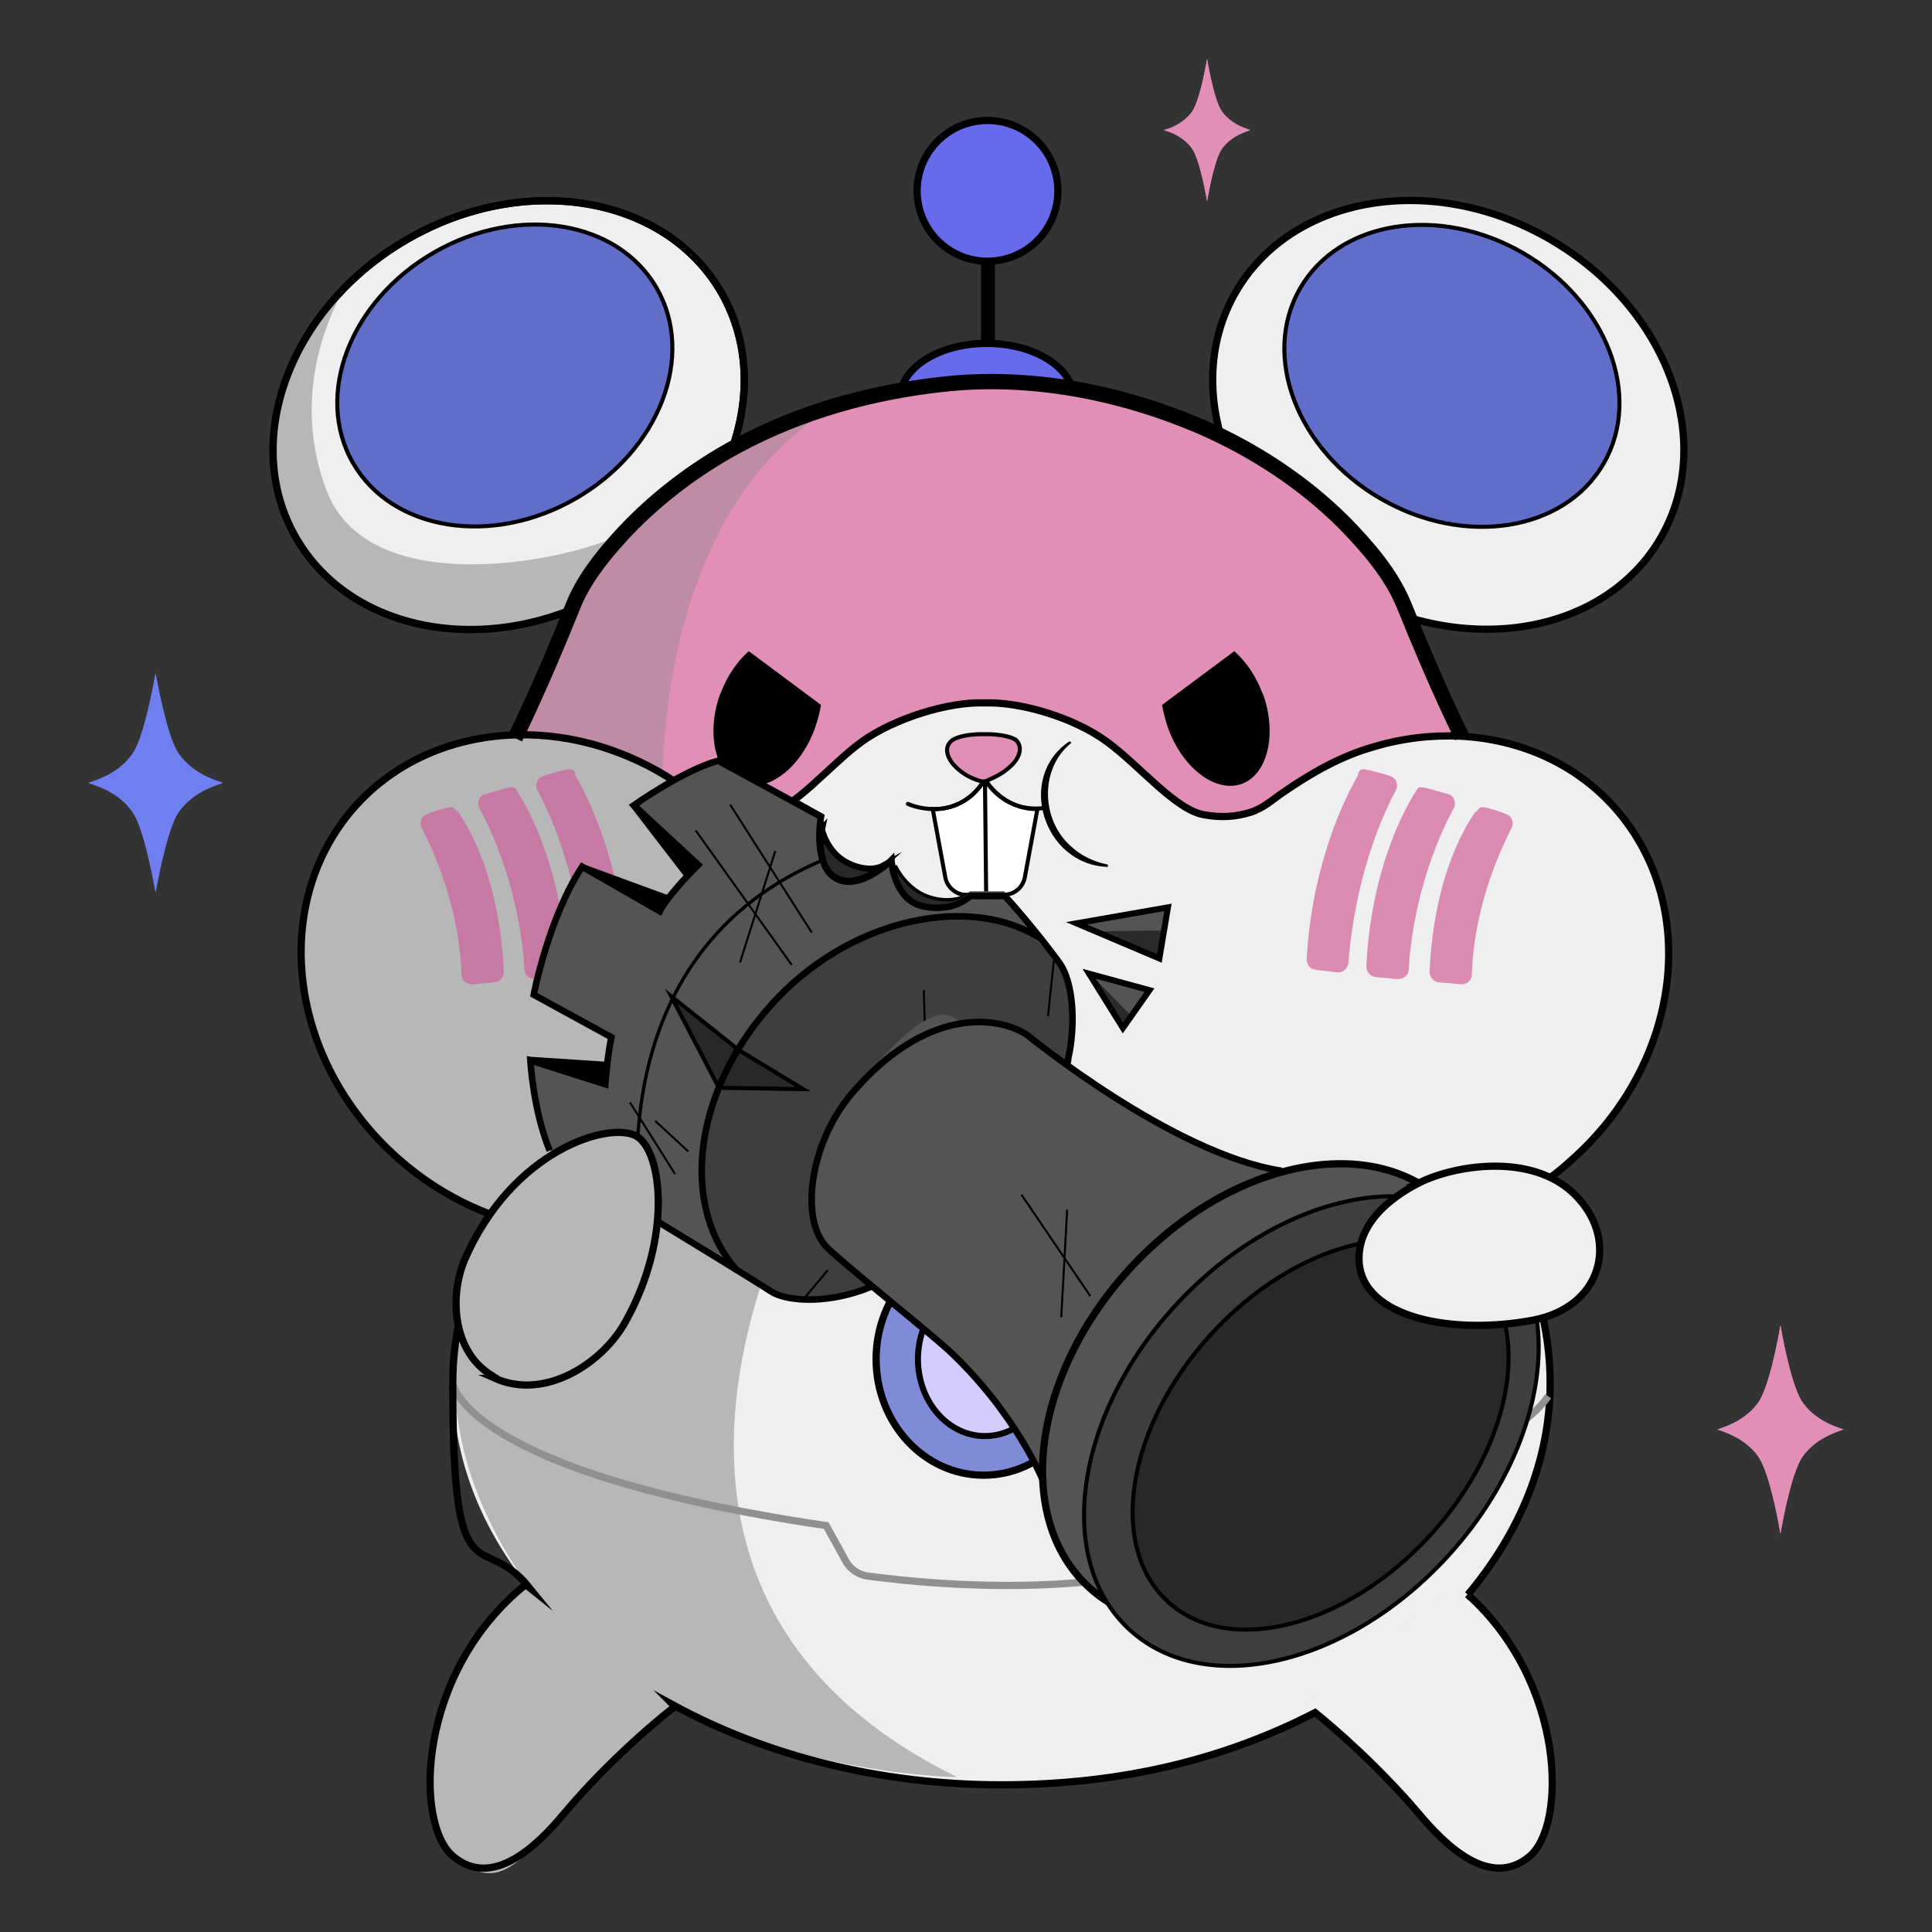 <?xml version="1.0" encoding="UTF-8"?>
<svg id="Layer_1" data-name="Layer 1" xmlns="http://www.w3.org/2000/svg" viewBox="0 0 115 115">
  <rect x="0" y="0" width="115" height="115" fill="#333333" stroke="none"/>
  <defs>
    <style>
      .cls-1, .cls-2 {
        fill: #000;
      }

      .cls-1, .cls-2, .cls-3, .cls-4, .cls-5, .cls-6, .cls-7, .cls-8, .cls-9, .cls-10, .cls-11 {
        stroke-width: 0px;
      }

      .cls-2 {
        mix-blend-mode: multiply;
        opacity: .5;
      }

      .cls-2, .cls-12 {
        isolation: isolate;
      }

      .cls-13, .cls-14, .cls-15, .cls-16, .cls-17, .cls-18, .cls-19, .cls-20, .cls-21, .cls-22, .cls-23, .cls-24, .cls-25, .cls-26, .cls-27, .cls-28, .cls-29, .cls-30, .cls-31, .cls-32, .cls-33, .cls-34, .cls-35, .cls-36, .cls-37, .cls-38, .cls-39 {
        stroke: #000;
      }

      .cls-13, .cls-14, .cls-15, .cls-16, .cls-17, .cls-18, .cls-19, .cls-20, .cls-22, .cls-26, .cls-29, .cls-30, .cls-33, .cls-34, .cls-36, .cls-40, .cls-37, .cls-38 {
        stroke-miterlimit: 10;
      }

      .cls-13, .cls-16, .cls-25, .cls-29 {
        fill: #282827;
      }

      .cls-13, .cls-17, .cls-36 {
        stroke-width: .36px;
      }

      .cls-3 {
        fill: #c679a2;
      }

      .cls-14 {
        stroke-width: .91px;
      }

      .cls-14, .cls-15, .cls-19, .cls-24, .cls-26, .cls-27, .cls-33, .cls-34, .cls-40, .cls-39 {
        fill: none;
      }

      .cls-15, .cls-16 {
        stroke-width: .2px;
      }

      .cls-17, .cls-21, .cls-10 {
        fill: #565452;
      }

      .cls-18 {
        fill: #808bd8;
      }

      .cls-18, .cls-22, .cls-30, .cls-34, .cls-40, .cls-37, .cls-39 {
        stroke-width: .43px;
      }

      .cls-4, .cls-23 {
        fill: #3f3e3d;
      }

      .cls-5, .cls-37 {
        fill: #b7b7b7;
      }

      .cls-6 {
        fill: #c08ca5;
      }

      .cls-19 {
        stroke-width: .39px;
      }

      .cls-20, .cls-24, .cls-29, .cls-33, .cls-38 {
        stroke-width: .24px;
      }

      .cls-20, .cls-7 {
        fill: #e28fb7;
      }

      .cls-21 {
        stroke-width: .43px;
      }

      .cls-21, .cls-23, .cls-25 {
        stroke-miterlimit: 10;
      }

      .cls-22 {
        fill: #686aec;
      }

      .cls-23, .cls-25 {
        stroke-width: .24px;
      }

      .cls-24, .cls-39 {
        stroke-linecap: round;
        stroke-linejoin: round;
      }

      .cls-26 {
        stroke-width: .12px;
      }

      .cls-27, .cls-28, .cls-35 {
        stroke-miterlimit: 10;
      }

      .cls-27, .cls-32, .cls-35 {
        stroke-width: .43px;
      }

      .cls-28, .cls-31 {
        fill: #616ec9;
        stroke-width: .24px;
      }

      .cls-30, .cls-32, .cls-8, .cls-35 {
        fill: #efefef;
      }

      .cls-31, .cls-32 {
        stroke-miterlimit: 10;
      }

      .cls-9 {
        fill: #707fef;
      }

      .cls-36 {
        fill: #d2cdfe;
      }

      .cls-40 {
        stroke: #909090;
      }

      .cls-38 {
        fill: #fff;
      }

      .cls-11 {
        fill: #db8ab1;
      }
    </style>
  </defs>
  <g class="cls-12">
    <g id="ART">
      <ellipse class="cls-8" cx="59.61" cy="82.32" rx="32.66" ry="23.93"/>
      <path class="cls-5" d="M48.6,69.01s-15.44,25.08,8.37,36.77c0,0-18.56-.2-26.38-12.64-7.86-12.44-1.07-22.83,6.2-27.25,7.27-4.38,11.85,3.08,11.85,3.08l-.04.04Z"/>
      <path class="cls-40" d="M26.95,82.32s.55,5.29,22.23,8.49l1.15,2.09c.28.51.75.83,1.3.91,2.09.28,7.66.91,13.35.32"/>
      <path class="cls-8" d="M77.82,101.55s3.44,2.65,6.59,6.36c1.62,1.94,4.26,4.5,6.59,2.57,2.33-1.94,2.17-10.98-4.3-16.19"/>
      <path class="cls-5" d="M40.18,101.55s-3.44,2.65-6.59,6.36c-3.16,3.71-4.26,4.5-6.59,2.57s-2.17-10.98,4.3-16.19"/>
      <path class="cls-34" d="M87.37,94.92c3.08-3.67,4.9-7.98,4.9-12.6,0-13.23-14.61-23.93-32.66-23.93s-32.66,10.7-32.66,23.93,1.66,8.61,4.54,12.16l-.2-.16c-6.48,5.21-6.67,14.26-4.3,16.19,2.33,1.94,4.98-.63,6.59-2.57,3.16-3.75,6.59-6.36,6.59-6.36l-.08-.08c5.45,2.96,12.2,4.74,19.51,4.74s13.39-1.58,18.68-4.3c1.03.83,3.67,3.08,6.16,6,1.62,1.94,4.26,4.5,6.59,2.57,2.25-1.86,2.17-10.35-3.67-15.6h0Z"/>
      <ellipse class="cls-22" cx="58.74" cy="23.72" rx="5.17" ry="3.28"/>
      <ellipse class="cls-32" cx="86.21" cy="24.69" rx="12.08" ry="14.61" transform="translate(21.72 87.01) rotate(-60)"/>
      <ellipse class="cls-31" cx="86.42" cy="22.37" rx="8.45" ry="10.43" transform="translate(23.84 86.03) rotate(-60)"/>
      <rect class="cls-8" x="35.84" y="37.03" width="45.93" height="32.93"/>
      <path class="cls-7" d="M58.35,41.69c2.13-.16,5.49.83,7.5,2.29s4.11,4.15,5.88,4.38c2.41.32,3.63-.63,3.63-.63,0,0,5.49-2.96,12.16-2.96,0,0-1.86-3.75-3.91-8.77-1.22-3.08-8.37-12.52-24.21-13.31h-1.07c-15.84.83-22.94,10.27-24.21,13.31-2.01,5.02-3.91,8.77-3.91,8.77,0,0,8.21.12,14.93,3.63.08.04.2,0,.32,0,1.74-.24,3.87-2.92,5.88-4.38s5.37-2.45,7.5-2.29"/>
      <ellipse class="cls-35" cx="30.28" cy="24.71" rx="14.61" ry="12.08" transform="translate(-8.3 18.45) rotate(-30)"/>
      <path class="cls-5" d="M20.52,17.16s-3.63,5.61-1.03,12.16c2.61,6.56,14.77,4.11,18.17,2.17l-2.17,4.3s-8.25,3.44-13.7.24c-5.45-3.2-8.57-10.74-1.26-18.84v-.04Z"/>
      <rect class="cls-1" x="58.39" y="15.15" width=".83" height="5.37"/>
      <circle class="cls-22" cx="58.78" cy="11.36" r="4.19"/>
      <ellipse class="cls-27" cx="30.28" cy="24.71" rx="14.61" ry="12.08" transform="translate(-8.3 18.45) rotate(-30)"/>
      <ellipse class="cls-28" cx="30.05" cy="22.35" rx="10.43" ry="8.45" transform="translate(-7.15 18.02) rotate(-30)"/>
      <path class="cls-6" d="M39.47,46.31s-.39-15.56,9.87-21.92c0,0-5.57,1.9-9,4.42s-6.2,6.32-6.83,8.1c-.63,1.78-2.49,6.4-3.28,7.9s9.24,1.5,9.24,1.5h0Z"/>
      <ellipse class="cls-18" cx="58.55" cy="80.9" rx="6.4" ry="6.91"/>
      <ellipse class="cls-5" cx="33" cy="58.41" rx="13.94" ry="15.8" transform="translate(-32.61 44.42) rotate(-48.5)"/>
      <ellipse class="cls-8" cx="84.3" cy="58.46" rx="15.8" ry="13.94" transform="translate(-17.57 70.54) rotate(-41.5)"/>
      <path class="cls-39" d="M90.26,71.38c1.15-.63,2.25-1.38,3.28-2.33,6.56-5.81,7.7-15.16,2.61-20.93-2.37-2.69-5.69-4.11-9.2-4.3-1.7-.08-3.48.12-5.17.63-1.97.55-3.75,1.58-5.41,2.72-.63.43-1.18.95-1.94,1.18-.87.28-1.78.32-2.69.16-1.74-.24-3.87-2.92-5.88-4.38-1.94-1.42-5.13-2.37-7.27-2.29-2.13-.08-5.33.91-7.27,2.29-2.01,1.46-4.11,4.15-5.88,4.38-.12,0-.2.08-.32,0-1.62-.87-3.32-1.5-4.98-2.01-1.38-.91-2.84-1.58-4.34-2.05-1.66-.51-3.36-.75-5.02-.71-3.67.08-7.19,1.5-9.68,4.3-5.09,5.77-3.95,15.12,2.61,20.93,2.69,2.37,5.81,3.75,8.96,4.19"/>
      <g>
        <path class="cls-11" d="M87.85,48.28c-.67.95-2.49,3.91-2.76,9.56,0,.32.24.59.55.63l1.34.12c.36,0,.63-.24.63-.59.04-1.38.32-4.7,2.37-8.73.16-.32,0-.67-.28-.79s-.71-.28-1.18-.39-.47,0-.63.24l-.04-.04Z"/>
        <path class="cls-11" d="M84.25,47.14c-.67,1.07-2.65,4.66-2.92,10.39,0,.32.24.59.55.63l1.34.12c.32,0,.63-.24.63-.55.08-1.5.51-5.57,2.69-9.64.16-.32,0-.75-.36-.83s-.79-.24-1.3-.36-.51.04-.63.28v-.04Z"/>
        <path class="cls-11" d="M80.86,46.11c-.71,1.18-2.76,5.21-3.08,10.98,0,.32.2.59.51.63l1.3.16c.32.04.63-.2.67-.55.12-1.62.63-6.16,2.84-10.31.16-.32,0-.71-.36-.83s-.79-.24-1.3-.36-.51.04-.63.28h.04Z"/>
      </g>
      <g>
        <path class="cls-3" d="M27.23,48.28c.67.95,2.49,3.91,2.76,9.56,0,.32-.24.59-.55.63l-1.34.12c-.36,0-.63-.24-.63-.59-.04-1.38-.32-4.7-2.37-8.73-.16-.32,0-.67.28-.79s.71-.28,1.18-.39.47,0,.63.24l.04-.04Z"/>
        <path class="cls-3" d="M30.82,47.14c.67,1.07,2.65,4.66,2.92,10.39,0,.32-.24.59-.55.63l-1.34.12c-.32,0-.63-.24-.63-.55-.08-1.5-.51-5.57-2.69-9.64-.16-.32,0-.75.36-.83s.79-.24,1.3-.36.51.04.63.28v-.04Z"/>
        <path class="cls-3" d="M34.22,46.11c.71,1.18,2.76,5.21,3.08,10.98,0,.32-.2.59-.51.63l-1.3.16c-.32.04-.63-.2-.67-.55-.12-1.62-.63-6.16-2.84-10.31-.16-.32,0-.71.36-.83s.79-.24,1.3-.36c.51-.12.51.04.63.28h-.04Z"/>
      </g>
      <ellipse class="cls-36" cx="58.63" cy="80.9" rx="3.99" ry="4.58"/>
      <path class="cls-1" d="M75.17,41.33c-.39-1.07-.99-1.94-1.7-2.57l-4.3,3.2c.08.47.2.91.36,1.38.87,2.41,2.84,3.87,4.38,3.32,1.54-.55,2.13-2.96,1.26-5.37v.04Z"/>
      <path class="cls-1" d="M42.87,41.33c.39-1.07.99-1.94,1.7-2.57l4.3,3.2c-.08.47-.2.91-.36,1.38-.87,2.41-2.84,3.87-4.38,3.32-1.54-.55-2.13-2.96-1.26-5.37v.04Z"/>
      <path class="cls-14" d="M87.02,43.86s-1.42-2.8-3.44-7.82c-.75-1.86-2.17-3.48-3.55-4.9-2.45-2.45-5.41-4.38-8.61-5.77-4.82-2.05-10.15-3.08-15.36-2.49-4.23.47-8.37,1.62-12.12,3.63-2.65,1.42-5.13,3.32-7.15,5.57-1.03,1.15-2.05,2.45-2.65,3.91-2.01,5.02-3.48,7.94-3.48,7.94"/>
      <path class="cls-38" d="M61.75,48.16l-.75,4.07c-.12.59-.59.99-1.18,1.03s-1.86,0-2.37,0-1.07-.43-1.18-1.03l-.75-4.07s1.94.16,3.04-1.7h.12s.99,1.7,3.04,1.7h.04Z"/>
      <line class="cls-33" x1="58.63" y1="46.54" x2="58.7" y2="53.22"/>
      <path class="cls-1" d="M65.89,51.6c-3.79-.16-5.41-5.33-2.25-7.46.08-.04.16.08.08.12-1.86,1.54-1.74,4.62.08,6.16.55.51,1.3.87,2.09,1.03.08,0,.08.16,0,.16h0Z"/>
      <path class="cls-24" d="M54.04,47.85s2.8,1.3,4.58-1.42"/>
      <path class="cls-24" d="M62.26,48.08c-.99.16-2.53,0-3.63-1.66"/>
      <path class="cls-20" d="M60.48,44.06c-.36-.28-1.26-.36-1.74-.36h-.32c-.47,0-1.34.08-1.74.36-.51.39-.36,1.07.28,1.66.55.51,1.15.71,1.46.79h0s.04.04.12,0h.12c.32-.16.91-.36,1.46-.87.63-.55.79-1.26.28-1.66l.08.08Z"/>
    </g>
    <g id="Layer_4" data-name="Layer 4">
      <g>
        <path class="cls-9" d="M10.68,44.92c-.63-.87-1.15-3.44-1.42-4.86-.24,1.42-.75,3.99-1.42,4.86-.71.99-1.78,1.42-2.57,1.66.79.24,1.82.67,2.57,1.66.63.87,1.15,3.44,1.42,4.86.24-1.42.75-3.99,1.42-4.86.71-.99,1.78-1.42,2.57-1.66-.79-.24-1.82-.67-2.57-1.66Z"/>
        <path class="cls-9" d="M10.68,48.28c-.63.87-1.15,3.44-1.42,4.86-.24-1.42-.75-3.99-1.42-4.86-.71-.99-1.78-1.42-2.57-1.66.79-.24,1.82-.67,2.57-1.66.63-.87,1.15-3.44,1.42-4.86.24,1.42.75,3.99,1.42,4.86.71.99,1.78,1.42,2.57,1.66-.79.24-1.82.67-2.57,1.66Z"/>
      </g>
      <g>
        <path class="cls-7" d="M107.32,83.51c-.59-.83-1.11-3.28-1.34-4.62-.24,1.34-.71,3.79-1.34,4.62-.71.95-1.7,1.34-2.41,1.58.75.24,1.74.63,2.41,1.58.59.83,1.11,3.28,1.34,4.62.24-1.34.71-3.79,1.34-4.62.71-.95,1.7-1.34,2.41-1.58-.75-.24-1.74-.63-2.41-1.58Z"/>
        <path class="cls-7" d="M107.32,86.67c-.59.83-1.11,3.28-1.34,4.62-.24-1.34-.71-3.79-1.34-4.62-.71-.95-1.7-1.34-2.41-1.58.75-.24,1.74-.63,2.41-1.58.59-.83,1.11-3.28,1.34-4.62.24,1.34.71,3.79,1.34,4.62.71.95,1.7,1.34,2.41,1.58-.75.24-1.74.63-2.41,1.58Z"/>
      </g>
      <g>
        <path class="cls-7" d="M72.76,6.66c-.43-.55-.75-2.25-.91-3.16-.16.91-.51,2.61-.91,3.16-.47.63-1.15.95-1.66,1.07.51.16,1.18.43,1.66,1.07.43.55.75,2.25.91,3.16.16-.91.51-2.61.91-3.16.47-.63,1.15-.95,1.66-1.07-.51-.16-1.18-.43-1.66-1.07Z"/>
        <path class="cls-7" d="M72.76,8.83c-.43.55-.75,2.25-.91,3.16-.16-.91-.51-2.61-.91-3.16-.47-.63-1.15-.95-1.66-1.07.51-.16,1.18-.43,1.66-1.07.43-.55.75-2.25.91-3.16.16.91.51,2.61.91,3.16.47.63,1.15.95,1.66,1.07-.51.16-1.18.43-1.66,1.07Z"/>
      </g>
    </g>
    <g id="CHESS_PIECE" data-name="CHESS PIECE">
      <path class="cls-13" d="M48.91,49.31s.28,1.42,1.54,2.05,2.05.2,2.05.2c0,0-1.5,1.38-2.76.67s-.79-2.96-.79-2.96l-.04.04Z"/>
      <path class="cls-16" d="M53.33,51.6s.63,1.34,1.97,1.78,2.25-.08,2.25-.08c0,0-.67,1.34-2.61.83s-1.62-2.49-1.62-2.49v-.04Z"/>
      <path class="cls-40" d="M92.15,83.11c-.59.87-2.05,2.29-5.81,3.83"/>
      <polyline class="cls-1" points="42.83 45.44 47.88 49.23 46.23 49.82 42.83 45.44"/>
      <path class="cls-10" d="M45.79,76.64c-1.15-.75-6.56-3.99-6.56-3.99l-6.36-3.91s-1.3-3.48-1.22-5.53l4.5,1.3s0-.83.24-2.8l-4.58-2.49s.12-1.3.79-3.4,2.09-4.34,2.09-4.34l4.54,2.69s.12-.51,1.07-1.54c1.03-1.15,1.26-1.15,1.26-1.15l-3.91-3.71s2.76-1.58,5.13-2.45l4.15,2.25,1.94.99s-.55,2.76.83,3.55c1.42.83,3.32-1.07,3.32-1.07,0,0,.08,2.29,1.9,2.72s2.84-.71,2.84-.71h2.01s1.86,2.33,3.16,4.15"/>
      <path class="cls-4" d="M62.14,56.34c3.55,3.4,1.58,10.03-3.4,15.24-4.98,5.17-11.29,7.42-14.85,4.03-3.55-3.4-2.57-10.94,2.45-16.11,4.98-5.17,12.24-6.52,15.8-3.12v-.04Z"/>
      <polygon class="cls-29" points="39.95 59.3 43.97 62.5 47.81 64.83 42.79 64.75 39.95 59.3"/>
      <path class="cls-19" d="M47.17,47.65l1.7.95s-.51,2.88.87,3.67c1.42.83,3.32-1.07,3.32-1.07,0,0,.12,2.41,1.94,2.76s2.76-.63,2.76-.63h2.05s1.54,1.66,3.2,3.91c.95,1.26.99,3.91.59,5.69,0,0-.12,1.11-.63,2.01"/>
      <path class="cls-19" d="M53.41,75.77c-3,1.94-6.4,1.82-7.5,1.11-1.15-.75-6.67-4.11-6.67-4.11l-6.16-4.03"/>
      <path class="cls-19" d="M43.86,75.61c-3.51-3.95-2.53-11.02,2.41-16.19,4.58-4.82,11.57-6.2,15.68-3.55"/>
      <line class="cls-26" x1="62.73" y1="57.17" x2="62.38" y2="60.48"/>
      <line class="cls-26" x1="55.07" y1="61.83" x2="54.99" y2="58.94"/>
      <line class="cls-26" x1="47.84" y1="77.31" x2="49.27" y2="75.61"/>
      <line class="cls-26" x1="40.18" y1="69.88" x2="37.5" y2="65.62"/>
      <line class="cls-26" x1="39" y1="66.72" x2="40.97" y2="68.54"/>
      <line class="cls-26" x1="43.46" y1="47.89" x2="48.32" y2="55.51"/>
      <line class="cls-26" x1="46.15" y1="50.65" x2="44.05" y2="57.29"/>
      <line class="cls-26" x1="41.41" y1="49.43" x2="47.13" y2="57.44"/>
      <path class="cls-10" d="M62.22,88.68s-.91-2.69-4.3-6.91l-5.09-4.54-3.79-3.16s-2.69-3.63,2.17-9.6c4.86-5.96,5.53-3.59,6.08-3.63,2.57-.32,3.99.91,3.99.91,0,0,2.57,2.09,5.02,3.55,2.33,1.38,5.41,3.04,6.91,3.51,2.76.91,4.34,1.03,4.34,1.03l-15.32,18.8v.04Z"/>
      <line class="cls-26" x1="63.17" y1="78.41" x2="63.52" y2="72.01"/>
      <line class="cls-26" x1="60.8" y1="71.11" x2="64.9" y2="77.15"/>
      <ellipse class="cls-21" cx="75.35" cy="82.98" rx="15.6" ry="11.02" transform="translate(-36.73 82.67) rotate(-47.6)"/>
      <path class="cls-19" d="M76.28,69.69c-6.48-.99-15.16-8.1-15.16-8.1-1.78-1.15-6.04-1.66-10.46,3.55-2.45,2.92-3.04,7.38-1.5,9.04.63.71,5.92,4.94,7.27,6.16,3.99,3.71,5.61,7.7,5.61,7.7"/>
      <ellipse class="cls-23" cx="78.06" cy="85.18" rx="16.03" ry="11.02" transform="translate(-37.48 85.39) rotate(-47.6)"/>
      <ellipse class="cls-25" cx="78.61" cy="85.41" rx="13.47" ry="8.85" transform="translate(-37.47 85.86) rotate(-47.6)"/>
      <polygon class="cls-17" points="69.01 57.05 69.52 54.01 64.08 54.96 69.01 57.05"/>
      <polygon class="cls-17" points="64.83 57.96 66.84 61.19 68.42 58.94 64.83 57.96"/>
      <path class="cls-2" d="M65.06,58.15c.08.08,2.25,2.29,2.25,2.29l-.55.83-1.7-3.12h0Z"/>
      <polygon class="cls-2" points="65.38 55.43 69.25 55.39 69.01 57.05 65.38 55.43"/>
      <polygon class="cls-1" points="37.5 47.97 40.78 52.23 41.72 51.52 37.5 47.97"/>
      <path class="cls-15" d="M38.29,73.71s-3.44-16.47,10.58-22.47"/>
    </g>
    <g id="Layer_5" data-name="Layer 5">
      <path class="cls-19" d="M48.91,48.64l-6.16-3.36c-2.05.55-5.02,2.65-5.02,2.65l3.83,3.55c-1.9,1.9-2.29,2.76-2.29,2.76l-4.62-2.65c-2.01,3.04-2.88,7.62-2.88,7.62l4.62,2.53c-.24,1.15-.36,2.8-.36,2.8l-4.46-1.42s.16,2.96,1.15,5.37"/>
      <path class="cls-1" d="M31.38,62.89l4.86.32s-.16.79-.12,1.38l-4.78-1.7h.04Z"/>
      <polygon class="cls-1" points="34.62 51.4 39.91 53.34 39.35 54.24 34.62 51.4"/>
    </g>
    <g id="Layer_2" data-name="Layer 2">
      <path class="cls-37" d="M29.48,82.05c3.04,1.34,6.44-.99,7.74-3.36,2.8-4.98,2.21-10.15.67-11.06-1.58-.91-7.38.79-10.23,7.35-.95,2.25-.67,5.49,1.58,6.87.08.04.16.12.24.16v.04Z"/>
      <path class="cls-30" d="M84.65,70.32c-.55.28-3.91,1.86-3.75,4.78.2,3.36,5.57,4.38,10.35,3.48,4.11-.79,5.05-4.66,2.72-7.23-2.45-2.76-7.11-2.05-9.32-1.03Z"/>
    </g>
  </g>
</svg>